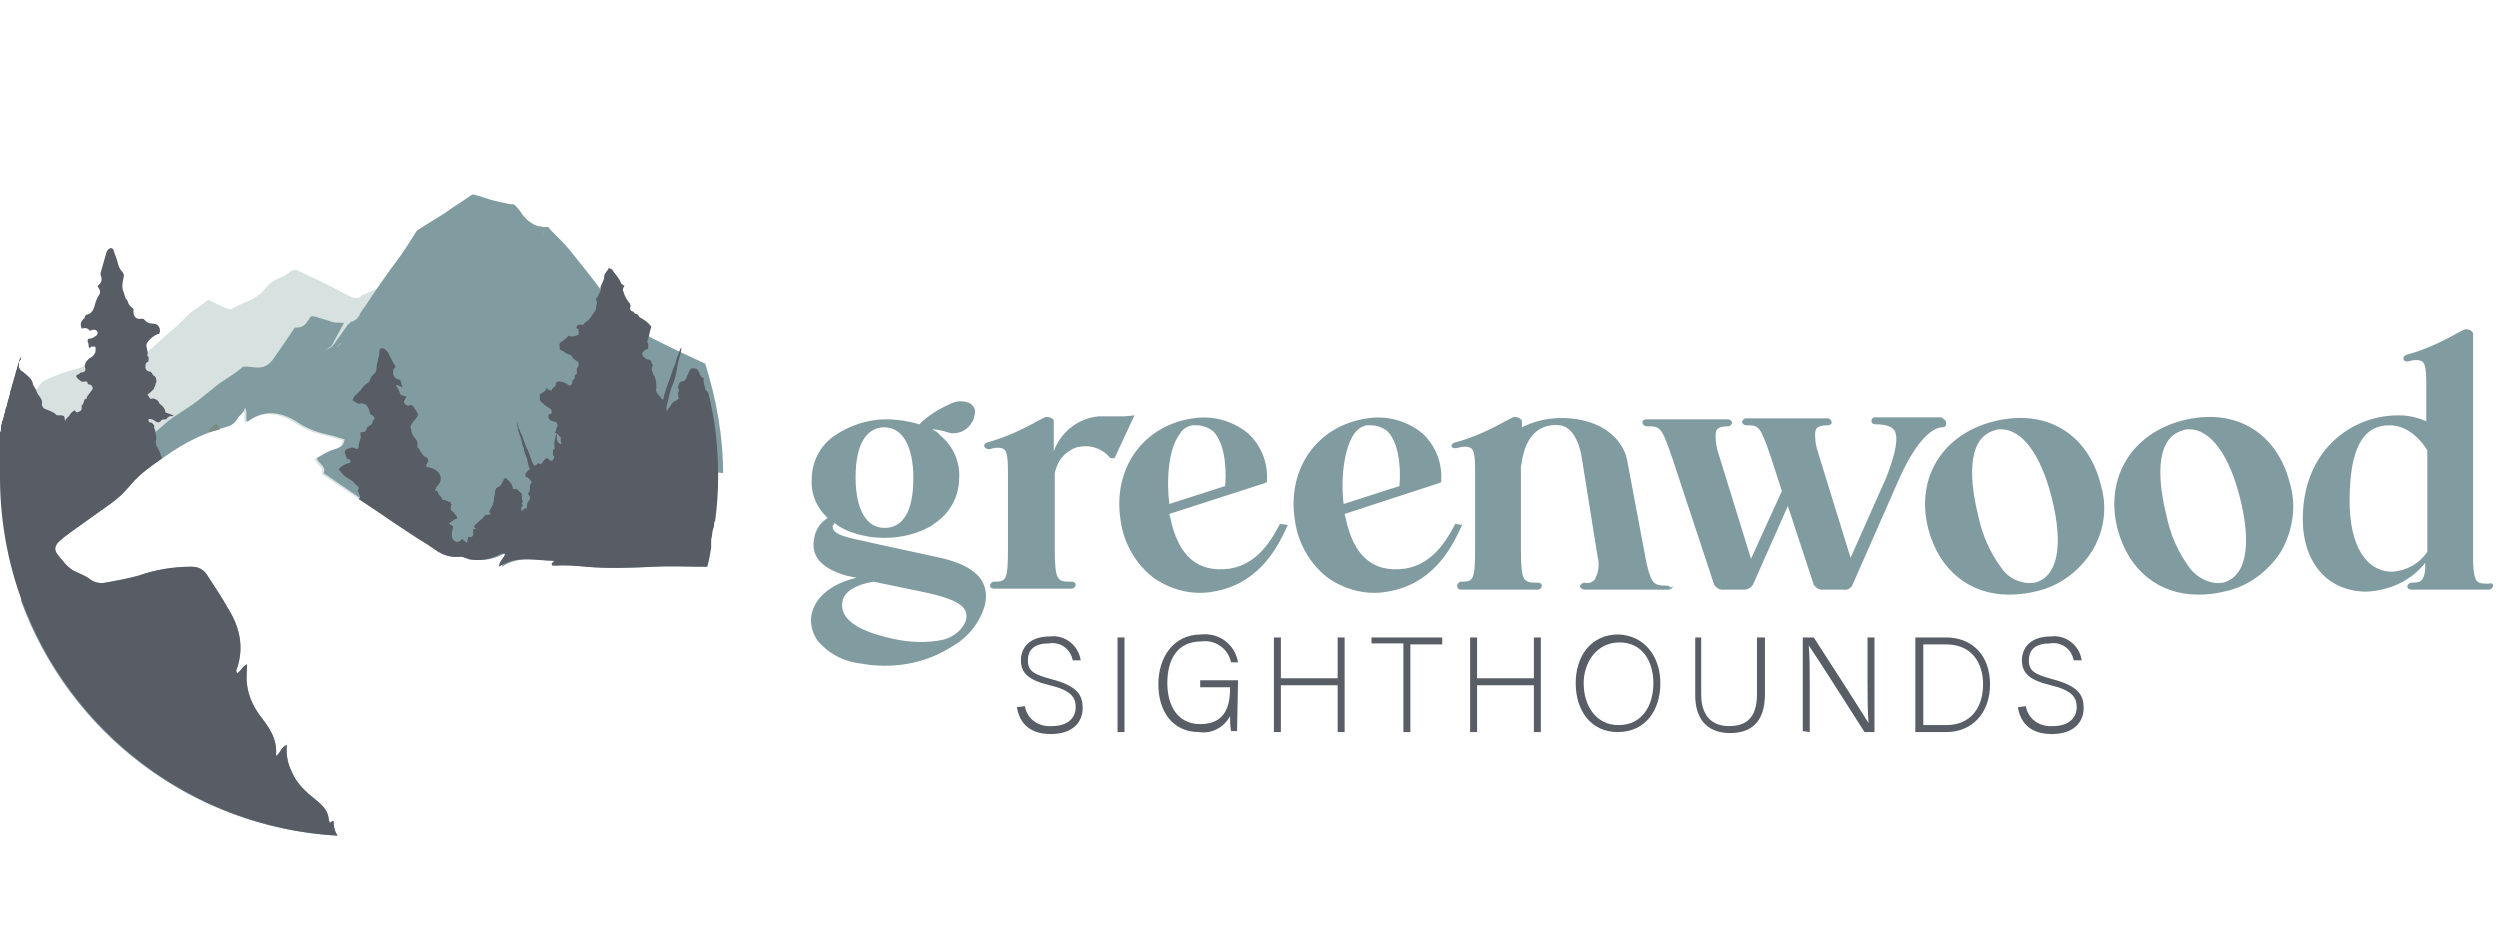 <?xml version="1.0" encoding="utf-8"?>
<!-- Generator: Adobe Illustrator 26.0.0, SVG Export Plug-In . SVG Version: 6.00 Build 0)  -->
<svg version="1.1" id="Layer_1" xmlns="http://www.w3.org/2000/svg" xmlns:xlink="http://www.w3.org/1999/xlink" x="0px" y="0px"
	 viewBox="0 0 251 93.4" style="enable-background:new 0 0 251 93.4;" xml:space="preserve">
<style type="text/css">
	.st0{fill:none;}
	.st1{fill:#819CA0;}
	.st2{fill:#585D66;}
	.st3{fill:#D6E1E0;}
	.st4{fill:#ADC0B5;}
	.st5{fill:#D5E0DF;}
	.st6{fill:#575C65;}
	.st7{fill:#788C81;}
</style>
<rect class="st0" width="251" height="93.4"/>
<path class="st1" d="M98.9,60.7c-0.5,1.8-1.7,3.3-3.3,4.2c-2.8,1.8-6.1,2.3-9.3,1.7c-1.7-0.2-3.3-1.1-4.3-2.4
	c-0.5-0.8-0.7-1.7-0.5-2.6c0.4-1.7,2-3,4.5-3.6l-1-0.2c-2.4-0.7-3.5-1.8-3.3-3.5c0.1-1,0.6-1.8,1.4-2.3c-1.1-1-1.7-2.4-1.6-3.9
	c0-1.7,0.8-3.3,2.2-4.3c1.6-1.1,3.4-1.7,5.3-1.7l0,0c1.1,0,2.3,0.2,3.3,0.5c0.9-0.9,1.9-1.5,3-2c0.7-0.4,1.5-0.4,2.1-0.1
	c0.3,0.2,0.4,0.4,0.5,0.7c0,0.4-0.1,0.7-0.2,1c-0.4,0.8-1.1,1.3-2,1.3c-0.3,0-0.6-0.1-0.9-0.2c-0.4-0.1-0.8-0.2-1.2-0.2
	c0.2,0.1,0.3,0.2,0.5,0.3l0.4,0.4c1.2,1,1.9,2.6,1.8,4.2c0,1.8-0.9,3.5-2.4,4.5l-0.4,0.3c-1.4,0.8-3,1.2-4.7,1.2
	c-1.2,0-2.3-0.2-3.4-0.6l-0.5-0.2c-0.4-0.2-0.8-0.4-1.1-0.7c-0.1,0.1-0.1,0.2-0.2,0.3c-0.1,0.9,1.6,1.2,3.5,1.6l0.4,0.1l6.9,1.5
	C97.9,56.8,99.4,58.3,98.9,60.7z M97,62.2c0.2-1.1-0.4-1.9-4-2.7l-5.3-1.1c-1.8,0.3-2.9,1-3.1,1.9c-0.4,1.7,1.3,3,4.9,3.8
	c1.7,0.4,3.6,0.5,5.3,0.1C95.8,63.9,96.7,63.2,97,62.2z M91.7,48c0-3.2-1.1-5.1-2.9-5.1s-2.9,1.7-2.9,5S87,53,88.8,53
	C91.2,53,91.7,50.3,91.7,48z M113.9,41.7l-2,4.3h-0.4l-0.1-0.1c-0.6-0.7-1.5-1.1-2.4-1.1c-0.5,0-1.1,0.1-1.5,0.4
	c-0.4,0.2-0.8,0.6-1.1,1l0,0v0c-0.2,0.4-0.4,0.8-0.5,1.3v0.2v7.4c0,3.3,0.3,3.3,1.7,3.3c0.2,0,0.4,0.1,0.4,0.3c0,0,0,0,0,0
	c0,0.2-0.2,0.4-0.4,0.4c0,0,0,0,0,0h-7.8c-0.2,0-0.4-0.1-0.4-0.3c0,0,0,0,0,0c0-0.2,0.2-0.4,0.4-0.4c0,0,0,0,0,0
	c1.2,0,1.4-0.1,1.4-3.3v-7.8c0-1.3-0.1-2-0.4-2.2s-0.8-0.2-1.5,0c-0.1,0-0.2,0-0.3-0.1c-0.1,0-0.1-0.1-0.2-0.2
	c0-0.2,0.2-0.4,0.4-0.4c0,0,0,0,0,0c1.8-0.5,3.5-1.3,5.1-2.2l0.6-0.3c0.2-0.1,0.5,0,0.7,0.1c0.2,0.1,0.2,0.2,0.2,0.3v3
	c0.7-1.9,2.4-3.3,4.5-3.5c0.4,0,1.8,0,2.6,0L113.9,41.7L113.9,41.7z M129.3,52.7l-0.1,0.2c-1.1,2.5-3.1,5.8-7.4,6.5
	c-2.1,0.4-4.3-0.2-6-1.4c-1.8-1.4-3-3.5-3.3-5.8c-0.8-5.2,2.3-9.5,7.3-10.2c1.9-0.3,3.9,0.2,5.5,1.5c1.3,1.2,2,2.9,1.9,4.7v0.2
	l-0.2,0.1l-9.6,3.1c0,0.1,0.1,0.3,0.1,0.4c0.8,3.8,2.7,5.5,5.9,5.1c2-0.3,3.6-1.6,5-4.3l0.1-0.2L129.3,52.7z M120.1,42.7
	c-0.1,0-0.3,0-0.4,0c-0.5,0.1-1,0.4-1.2,0.8c-1.2,1.5-1.4,4.7-1.1,7.1l5.6-1.8c0.1-0.9,0.2-4.1-1.2-5.5
	C121.3,42.9,120.7,42.7,120.1,42.7L120.1,42.7z M146.8,52.7l-0.1,0.2c-1.1,2.5-3.1,5.8-7.4,6.5c-2.1,0.4-4.3-0.2-6-1.4
	c-1.8-1.4-3-3.5-3.3-5.8c-0.8-5.2,2.3-9.5,7.3-10.2c1.9-0.3,3.9,0.2,5.5,1.5c1.3,1.2,2,2.9,1.9,4.7v0.2l-0.2,0.1l-9.5,3.1
	c0,0.1,0.1,0.3,0.1,0.4c0.8,3.8,2.7,5.5,5.9,5.1c2-0.3,3.6-1.6,5-4.3l0.1-0.2L146.8,52.7z M137.6,42.7c-0.1,0-0.3,0-0.4,0
	c-0.5,0.1-0.9,0.4-1.2,0.8c-1.1,1.5-1.4,4.7-1.1,7.1l5.6-1.8c0.1-0.9,0.2-4.1-1.2-5.5C138.8,42.9,138.2,42.7,137.6,42.7L137.6,42.7z
	 M167.9,59c-0.1,0.1-0.2,0.2-0.4,0.2h-8.4c-0.2,0-0.3-0.1-0.4-0.2c-0.1-0.1-0.1-0.2,0-0.3c0.1-0.1,0.2-0.2,0.4-0.2
	c0.4,0.1,0.7,0,1-0.3c0.4-0.7,0.5-1.5,0.3-2.3l-1.6-10c0,0-0.4-3-2.2-3.2s-3.2,0.8-3.7,3.1c-0.1,0.3-0.1,0.7-0.2,1v8.4
	c0,3.3,0.3,3.3,1.7,3.3c0.2,0,0.4,0.1,0.4,0.3c0,0,0,0,0,0c0,0.2-0.2,0.4-0.4,0.4c0,0,0,0,0,0h-7.7c-0.2,0-0.4-0.1-0.4-0.4
	c0,0,0,0,0,0c0-0.2,0.2-0.4,0.4-0.4c0,0,0,0,0,0c1.2,0,1.4-0.1,1.4-3.3v-7.9c0-1.3-0.1-2-0.4-2.2s-0.8-0.2-1.5,0
	c-0.1,0-0.3,0-0.4-0.1c-0.1-0.1-0.1-0.2,0-0.3c0.1-0.1,0.2-0.2,0.4-0.2c1.8-0.5,3.5-1.3,5.1-2.2l0.6-0.3c0.2-0.1,0.5,0,0.7,0.1
	c0.1,0.1,0.2,0.2,0.2,0.3v0.6l0.2-0.1c1.7-0.8,3.6-1,5.4-0.7c4.6,0.8,5,4.2,5,4.3l1.9,10.1c0.5,2.1,0.7,2.3,2.1,2.3l0,0
	c0.1,0,0.3,0.1,0.3,0.2C168,58.8,168,58.9,167.9,59z M195.4,42.5c0,0.1,0,0.2-0.1,0.3c-0.1,0.1-0.2,0.1-0.3,0.1
	c-0.6,0-2.4,0.6-4.6,5.8l-4.4,10c-0.1,0.3-0.5,0.6-0.9,0.5h-2.2c-0.3,0-0.6-0.2-0.8-0.5l-2.6-7.9l-3.5,7.9c-0.2,0.3-0.5,0.5-0.9,0.5
	h-2.2c-0.3,0-0.6-0.2-0.8-0.5L167.9,46c-1.1-3.2-1.2-3.2-2.6-3.2c-0.2,0-0.4-0.2-0.4-0.4c0-0.2,0.2-0.3,0.4-0.3h8.2
	c0.2,0,0.4,0.2,0.4,0.3c0,0.2-0.2,0.4-0.4,0.4c-0.6,0-0.9,0.1-1.1,0.3s-0.2,1,0,2l3.4,11l3.1-6.8l-1.1-3.4c-1.1-3.2-1.2-3.2-2.5-3.2
	c-0.2,0-0.4-0.2-0.4-0.3c0-0.2,0.2-0.4,0.4-0.4h8.2c0.2,0,0.4,0.2,0.4,0.4c0,0.2-0.2,0.3-0.4,0.3c-0.6,0-0.9,0.1-1.1,0.3
	s-0.2,0.8-0.1,1.5c0,0.2,0.1,0.3,0.1,0.5l3.4,11l3.6-8.1c1-2.6,1.2-4,0.8-4.7c-0.3-0.4-0.9-0.6-1.9-0.6c-0.2,0-0.4-0.1-0.4-0.3
	c0,0,0,0,0,0c0-0.1,0-0.2,0.1-0.3c0.1-0.1,0.2-0.1,0.3-0.1h6.6C195.2,42.1,195.4,42.2,195.4,42.5C195.4,42.5,195.4,42.5,195.4,42.5
	L195.4,42.5z M210,55.4c-1.3,2-3.3,3.5-5.7,4c-0.8,0.2-1.7,0.3-2.6,0.3c-3.9,0-7-2.4-8.1-6.6c-1.3-5.1,1.4-9.5,6.6-10.8
	s9.4,1.2,10.7,6.3C211.6,50.9,211.3,53.3,210,55.4z M204.3,58.5c2.3-0.6,2.9-3.7,1.7-8.5c-1.1-4.4-3-6.9-5.1-6.9
	c-0.2,0-0.4,0-0.6,0.1c-3.1,0.8-2.4,5.7-1.7,8.5c0.4,2,1.2,3.8,2.4,5.4C201.7,58.1,203,58.7,204.3,58.5L204.3,58.5z M229,55.4
	c-1.3,2-3.3,3.5-5.7,4c-0.8,0.2-1.7,0.3-2.6,0.3c-3.9,0-7-2.4-8.1-6.6c-1.3-5.1,1.4-9.6,6.6-10.9s9.4,1.2,10.7,6.3
	C230.6,50.8,230.2,53.3,229,55.4L229,55.4z M223.2,58.5c2.3-0.6,2.9-3.7,1.7-8.5c-1.1-4.4-3-6.9-5.1-6.9c-0.2,0-0.4,0-0.6,0.1
	c-3.1,0.8-2.4,5.7-1.7,8.5c0.4,2,1.2,3.8,2.4,5.4C220.7,58.1,222,58.7,223.2,58.5L223.2,58.5z M250.3,58.8c0,0.2-0.2,0.4-0.4,0.4
	c0,0,0,0,0,0h-7.8c-0.2,0-0.4-0.1-0.4-0.3c0,0,0,0,0,0c0-0.2,0.2-0.4,0.4-0.4c0,0,0,0,0,0c0.8,0,1.1-0.1,1.3-0.8
	c0.1-0.4,0.1-0.8,0.1-1.2c-1.4,1.8-3.6,2.8-5.9,2.9c-3.9,0-6.4-2.9-6.4-7.3c0-6.8,4.8-10.4,9.6-10.4c1,0,1.9,0.2,2.8,0.6v-3.8
	c0-1.3-0.1-2-0.4-2.2s-0.8-0.2-1.5,0c-0.2,0-0.4-0.1-0.4-0.3c0,0,0,0,0,0c0-0.2,0.2-0.4,0.4-0.4c0,0,0,0,0,0
	c1.8-0.5,3.5-1.3,5.1-2.2c0.2-0.1,0.4-0.2,0.6-0.3s0.6,0,0.7,0.1c0.1,0.1,0.2,0.2,0.2,0.3v21.8c0,0.4,0,0.8,0,1.2
	c0.1,2.1,0.4,2.1,1.6,2.1C250.1,58.5,250.3,58.6,250.3,58.8C250.3,58.8,250.3,58.8,250.3,58.8L250.3,58.8z M240.2,57.4
	c1.4-0.1,2.7-0.8,3.5-2V45.2c-0.5-0.8-1.8-2.5-3.8-2.5c-2.7,0-4,2.4-4,7.6C235.9,54.7,237.5,57.4,240.2,57.4L240.2,57.4z"/>
<path class="st2" d="M102.9,70.9c0.2,1.3,1.4,2.1,2.7,2c1.7,0,2.4-0.9,2.4-1.9s-0.5-1.7-2.6-2.2s-2.9-1.2-2.9-2.5s0.9-2.4,2.9-2.4
	c1.5-0.2,2.9,0.9,3.1,2.4h-0.8c-0.2-1.1-1.2-1.9-2.4-1.7c-1.4,0-2.1,0.6-2.1,1.7s0.6,1.4,2.4,1.9c2.7,0.7,3.1,1.7,3.1,2.9
	c0,1.4-1,2.6-3.2,2.6c-2.4,0-3.2-1.4-3.4-2.7L102.9,70.9L102.9,70.9z"/>
<path class="st2" d="M112.9,64v9.5h-0.7V64H112.9z"/>
<path class="st2" d="M124.2,73.4h-0.6c-0.1-0.5-0.1-1-0.1-1.5c-0.6,1.1-1.8,1.8-3.1,1.6c-2.7,0-4.1-2.1-4.1-4.8s1.5-5,4.3-5
	c1.8-0.2,3.4,1,3.7,2.8h-0.7c-0.3-1.4-1.6-2.3-3-2.1c-2.4,0-3.4,1.8-3.4,4.2c0,2.2,1,4.1,3.3,4.1s3-1.5,3-3.6v-0.1h-3v-0.7h3.8
	L124.2,73.4L124.2,73.4z"/>
<path class="st2" d="M127.9,64h0.7v4.1h5.7V64h0.7v9.5h-0.7v-4.7h-5.7v4.7h-0.7V64z"/>
<path class="st2" d="M140.9,64.6h-3.2V64h7.1v0.7h-3.2v8.8h-0.7V64.6z"/>
<path class="st2" d="M147.6,64h0.7v4.1h5.7V64h0.7v9.5H154v-4.7h-5.7v4.7h-0.7L147.6,64z"/>
<path class="st2" d="M166.7,68.6c0,2.6-1.4,4.9-4.3,4.9c-2.7,0-4.2-2.2-4.2-4.9s1.5-4.9,4.3-4.9C165.1,63.8,166.7,65.9,166.7,68.6z
	 M159,68.6c0,2.2,1.2,4.2,3.5,4.2c2.4,0,3.5-2,3.5-4.2s-1.1-4.1-3.4-4.1S159,66.5,159,68.6L159,68.6z"/>
<path class="st2" d="M170.8,64v5.7c0,2.5,1.4,3.2,2.8,3.2c1.6,0,2.8-0.7,2.8-3.2V64h0.8v5.7c0,3-1.6,3.9-3.5,3.9s-3.5-1-3.5-3.8V64
	H170.8z"/>
<path class="st2" d="M181,73.4V64h1.1c1.5,2.3,4.9,7.6,5.5,8.6l0,0c-0.1-1.4-0.1-2.8-0.1-4.3V64h0.7v9.5h-1
	c-1.4-2.2-4.9-7.7-5.6-8.7l0,0c0.1,1.2,0.1,2.6,0.1,4.3v4.4L181,73.4z"/>
<path class="st2" d="M192.3,64h3.1c2.6,0,4.4,1.8,4.4,4.7s-1.8,4.8-4.4,4.8h-3.1V64z M193.1,72.8h2.3c2.5,0,3.7-1.8,3.7-4.1
	c0-2.1-1.1-4-3.7-4h-2.3V72.8z"/>
<path class="st2" d="M203.4,70.9c0.2,1.3,1.4,2.1,2.7,2c1.7,0,2.4-0.9,2.4-1.9s-0.5-1.7-2.6-2.2s-2.9-1.2-2.9-2.5s0.9-2.4,2.9-2.4
	c1.5-0.2,2.9,0.9,3.1,2.4h-0.8c-0.2-1.1-1.2-1.9-2.4-1.7c-1.4,0-2.1,0.6-2.1,1.7s0.6,1.4,2.4,1.9c2.7,0.7,3.1,1.7,3.1,2.9
	c0,1.4-1,2.6-3.2,2.6c-2.4,0-3.2-1.4-3.4-2.7L203.4,70.9L203.4,70.9z"/>
<g>
	<path class="st3" d="M22.7,61.2c-0.6-1.1-1.3-2.1-2-3.2c-0.4-0.7-0.9-1-1.7-1c-1.8,0-3.6,0.3-5.3,0.9c-1.1,0.3-2.2,0.5-3.3,0.7
		c-0.5,0.1-1.1,0-1.5-0.3c-0.5-0.4-1.1-0.6-1.7-0.9c-0.7-0.4-1.1-1-1.6-1.6c-0.4-0.5-0.3-0.9,0.1-1.3c0.3-0.3,0.7-0.6,1.1-0.9
		c1.4-1,2.8-2,4.2-3c0.7-0.5,1.3-1.1,1.9-1.8c1.2-1.5,2.8-2.4,4.4-3.5c1.7-1.1,3.5-1.9,5.4-2.4c0.4-0.1,0.7-0.4,0.9-0.7
		c0.2-0.4,0.7-0.6,0.8-1.2c0.3,0.6,0,1,0.2,1.4c0.1,0,0.1,0.1,0.1,0c1.9-1.4,3.7-0.8,5.3,0.3c1,0.6,2,0.9,3,1.1
		c0.5,0.1,0.9,0.3,1.4,0.4c-0.1,0.9-0.8,0.9-1.3,1.1c-0.5,0.2-1,0.5-1.5,0.8c0.2,0.6,1,0.8,0.7,1.5c1.5,1,3,2,4.5,3
		c0,0,0.1-0.1,0.1-0.1c0.6-0.7,1.1-1.4,1.6-2.1c0.9-1.4,1.5-2.8,1.9-4.4c0.3-1.1,0.5-2.2,0.6-3.3c0.1-1.3-0.1-2.4-0.5-3.6
		c-0.2-0.5-0.3-1-0.5-1.6c-0.2-0.7-0.4-1.3-0.7-1.9c0.2-0.2,0.4,0.1,0.6-0.1c-0.8-1.1-2.1-1.7-3-2.7c0.1-0.2,0.4-0.3,0.6-0.5
		c0.7-0.5,1.4-1.1,2.3-1.5c0.4-0.2,0.4-0.3,0.4-0.7c-0.3-0.2-0.5,0-0.8,0.1c-0.9,0.5-1.9,0.9-2.9,1.4c-0.1,0-0.1,0-0.2,0.1
		c-0.4,0.4-0.8,0.2-1.3,0c-1.3-0.7-2.6-1.4-4-2c-0.3-0.2-0.7-0.3-1-0.5c-0.4-0.2-0.7-0.1-1,0.2c-0.3,0.2-0.6,0.4-0.9,0.5
		c-0.5,0.2-1,0.5-1.3,0.9c-0.5,0.6-1.1,1.1-1.8,1.4c-0.6,0.2-1.1,0.5-1.7,0.8c-0.2,0.1-0.5,0-0.7-0.1c-0.6-0.3-1.1-0.5-1.7-0.8
		c-0.5,0.4-1,0.8-1.5,1.1c-0.8,0.6-1.4,1.4-2.2,2c-1.4,1.2-2.8,2.7-4.5,3.6c-0.3,0.2-0.7,0.3-1,0.4c-0.2,0.1-0.4,0-0.6-0.2
		c-0.1-0.1,0.1-0.3-0.1-0.5c-0.2-0.1-0.5-0.1-0.8,0c-0.1,0-0.2,0.1-0.3,0.1c-0.8-0.1-1.4,0.2-2.1,0.4c-1.1,0.3-2.1,0.6-3.1,1.1
		c-0.2,0.1-0.4,0.2-0.5,0.3C3.5,39.3,3,40,2.2,40.5c-0.3,0.2-0.4,0.5-0.7,0.8c-0.3,0.4,0.6-1,0.2-0.6c-0.3,0.3-0.3,0.5-0.1,0.9
		c-0.1,0.4-0.4,0.5-0.5,0.9c-0.1,0.6-0.3,1.1-0.3,1.7c-0.1,0.8-0.1,1.6-0.1,2.5c-0.1,1.5,0,3,0.1,4.5c0.2,2.1,0.4,4.2,0.9,6.2
		c0.4,1.5,0.9,3,1.7,4.3c1.2,1.9,2.9,3,5.1,3.2c0.7,0.1,0.2,1.9,0.9,1.8c1.2-0.1,2.5-0.3,3.7-0.6c1.7-0.4,3.3-0.9,4.9-1.6
		c1.3-0.5,2.6-1.1,3.9-1.9c0.4-0.2,0.8-0.4,1.1-0.7C22.9,61.7,22.8,61.4,22.7,61.2z M2,41.4c0,0.1,0,0.1-0.1,0.1
		C1.9,41.3,2,41.3,2,41.4C2.1,41.3,2,41.3,2,41.4z"/>
	<path class="st4" d="M48.5,29.1C48.5,29.1,48.5,29.1,48.5,29.1L48.5,29.1z"/>
	<path class="st1" d="M33.9,83.9c-0.3-0.4-0.4-0.9-0.4-1.4c-0.2-0.2-0.2,0.1-0.4,0.1c0-0.1-0.1-0.2-0.1-0.4
		c-0.1-0.9-0.7-1.4-1.3-1.9c-1-0.8-1.9-1.6-2.4-2.8c-0.4-0.8-0.6-1.7-0.5-2.7c-0.6,0.2-0.6,0.8-1.1,1.1c0.2-1.8-0.8-3-1.7-4.2
		c-1-1.4-1.4-2.9-1.2-4.6c0-0.1,0-0.2,0-0.4c-0.5,0.2-0.6,0.7-1,0.9c-0.1-0.2-0.1-0.4,0-0.5c0.7-2.1,0.3-4.1-0.9-6
		c-0.6-1.1-1.3-2.1-2-3.2c-0.4-0.7-0.9-1-1.7-1c-1.8,0-3.6,0.3-5.3,0.9c-1.1,0.3-2.2,0.5-3.3,0.7c-0.5,0.1-1.1,0-1.5-0.3
		c-0.5-0.4-1.1-0.6-1.7-0.9c-0.7-0.4-1.1-1-1.6-1.6c-0.4-0.5-0.3-0.9,0.1-1.3c0.3-0.3,0.7-0.6,1.1-0.9c1.4-1,2.8-2,4.2-3
		c0.7-0.5,1.3-1.1,1.9-1.8c1.2-1.5,2.8-2.4,4.4-3.5c1.7-1.1,3.5-1.9,5.4-2.4c0.4-0.1,0.7-0.4,0.9-0.7c0.2-0.4,0.7-0.6,0.8-1.2
		c0.3,0.6,0,1,0.2,1.4c0.1,0,0.1,0.1,0.1,0c1.9-1.4,3.7-0.8,5.3,0.3c1,0.6,2,0.9,3,1.1c0.5,0.1,0.9,0.3,1.4,0.4
		c-0.1,0.9-0.8,0.9-1.3,1.1c-0.5,0.2-1,0.5-1.5,0.8c0.2,0.6,1,0.8,0.7,1.5c3.5,2.4,7,4.8,10.6,7.1c0.2,0.1,0.4,0.3,0.6,0.4
		c0.8,0.6,1.6,1,2.6,0.9c0.5-0.1,0.9,0.3,1.4,0.3c1,0.1,1.9-0.1,2.7-0.5c0.2-0.1,0.4-0.2,0.6-0.1c-0.1,0.5-0.6,0.7-0.6,1.3
		c1.8-1.2,3.6-0.6,5.5-0.6c0,0.2-0.3,0.2-0.2,0.4c0,0,0.1,0.1,0.1,0.1c1.1-0.1,2.2,0,3.3,0.1c2.2,0.2,4.5,0.1,6.7,0
		c1.7-0.1,3.4,0,5.2,0c0-0.2,0.1-0.4,0.1-0.6c0.1-0.6,0.1-1.2,0.1-1.9c0-1,0.1-2.1,0.1-3.1c0-1.2-0.1-2.5-0.1-3.7
		c0-0.3,0.5-0.2,1.4-0.1c0-3.8-0.7-7.5-1.8-11c-2.9-1.3-8.2-3.9-8.4-4.3c-0.6-1.1-1.3-2.1-2-3c-1-1.4-2.1-2.7-3.2-4.1
		c-0.6-0.7-1.3-1.4-2-2.1c0,0.1,0,0.1,0,0.1c0,0,0-0.1,0-0.1c-0.1-0.3-0.3-0.2-0.5-0.2c-0.1,0.4-0.2,0.8-0.3,1.1
		c0.1-0.4,0.2-0.7,0.3-1.1c-0.2,0-0.5-0.1-0.7-0.1c-0.6-0.2-1.1-0.6-1.5-1.1c-0.2-0.3-0.4-0.6-0.7-0.9c-0.1-0.1-0.2-0.2-0.3-0.2
		c-0.1,0-0.2,0-0.3,0c-0.8-0.2-1.6-0.3-2.4-0.6c-0.3-0.1-0.7-0.2-1-0.3c-0.2-0.1-0.3-0.1-0.5,0c-0.8,0.6-1.7,1.1-2.5,1.7
		c-0.9,0.6-1.8,1.1-2.7,1.7c-0.2,0.1-0.3,0.2-0.4,0.4c-0.5,0.8-1,1.6-1.5,2.3c-1.2,1.6-2.4,3.3-3.5,5c-0.2,0.3-0.4,0.5-0.6,0.9
		c0,0.1,0,0.1,0,0.2c0,0,0-0.1,0-0.1c-0.1,0-0.1,0.1-0.2,0.2c0.1,0,0.1,0,0.2-0.1c0,0.1-0.1,0.1-0.2,0.1c0,0,0,0,0,0
		c0,0.1,0,0.2-0.1,0.2c0-0.1,0.1-0.1,0.1-0.2c-0.2,0.2-0.4,0.4-0.7,0.4c-0.2,0.3-0.3,0.6-0.4,0.9c-0.3,0.5-0.6,0.9-0.8,1.4
		c0,0,0,0,0,0c0.1-0.1,0.2-0.1,0.3-0.2c-0.1,0.1-0.2,0.2-0.3,0.3c0,0,0,0.1-0.1,0.1c-0.2,0.3-0.5,0.4-0.8,0.6
		c0.3-0.1,0.6-0.2,0.8-0.6c0,0,0,0,0,0c-0.3,0.2-0.7,0.4-1,0.6c0.3-0.2,0.7-0.4,1-0.6c0,0,0-0.1,0.1-0.1c0.3-0.5,0.6-1,0.8-1.4
		c0.2-0.3,0.3-0.6,0.4-0.8c-0.1,0-0.1,0-0.2,0c-0.5-0.2-1.1,0-1.7-0.2c-0.5-0.2-1.1-0.3-1.6-0.5c-0.4-0.1-0.5-0.1-0.7,0.3
		c-0.1,0.1-0.2,0.3-0.3,0.4c-0.3,0.3-0.6,0.4-1.1,0.4c-0.4,0.6-0.9,1.3-1.3,1.9c-0.3,0.4-0.6,0.9-0.9,1.3c-0.4,0.5-0.8,0.8-1.5,0.8
		c-0.4,0-0.9-0.1-1.3-0.1c-0.1,0-0.2,0-0.3,0.1c-0.9,0.8-2,1.3-2.9,2.1c-0.5,0.4-1,0.8-1.5,1.2c-0.8,0.6-1.6,1.1-2.5,1.7
		c-0.6,0.4-1.1,0.9-1.7,1.4c-0.6,0.4-1.1,0.9-1.7,1.3c-0.6,0.5-1.1,1-1.8,1.5C10,47,8.4,48.2,6.7,49.2c-0.5,0.3-1.1,0.7-1.6,1
		c-0.3,0.2-0.5,0.5-0.6,0.8c0,0.2-0.2,0.3-0.3,0.4c-0.1,0.1-0.3,0.3-0.4,0.4c-0.1,0.1-0.2,0.2-0.2,0.4c0,0.7-0.3,1.3-0.5,1.9
		c-0.4,1-0.6,2.1-0.8,3.2c-0.1,1-0.2,2-0.2,3C6.9,73.5,19.2,83.1,33.9,83.9C33.9,83.9,33.9,83.9,33.9,83.9z M48.5,29.1L48.5,29.1
		C48.5,29.1,48.5,29.1,48.5,29.1L48.5,29.1C48.5,29.1,48.5,29.1,48.5,29.1z"/>
	<path class="st4" d="M33.3,34.9C33.3,34.9,33.3,34.9,33.3,34.9C33.3,34.8,33.3,34.8,33.3,34.9c0.1-0.1,0.1-0.1,0.1-0.1
		C33.3,34.8,33.3,34.8,33.3,34.9z"/>
	<path class="st5" d="M35.7,31.5l-2.2,3.1l-0.2,0.2l-0.7,0.4l0.7-0.5l1.3-2.4C34.6,32.4,35.7,31.6,35.7,31.5z"/>
	<path class="st6" d="M35,46.1c0.1,0,0.2,0.1,0.2,0.2c0,0.1-0.1,0.2-0.2,0.2c-0.4,0.1-0.7,0.3-1,0.6c0.2,0.2,0.3,0.4,0.5,0.6
		c0.2,0.2,0.4,0.3,0.6,0.4c0.1,0.1,0.3,0.2,0.4,0.3c0.1,0.1,0.2,0.3,0.4,0.4c0.2,0.2,0.1,0.3,0,0.5c0.1,0.1,0.1,0.2,0.2,0.4
		c0,0.1,0.1,0.3,0,0.3c0,0-0.1,0.1-0.1,0.1c2.3,1.5,4.5,3.1,6.8,4.5c0.2,0.1,0.4,0.3,0.6,0.4c0.8,0.6,1.6,1,2.6,0.9
		c0.5-0.1,0.9,0.3,1.4,0.3c1,0.1,1.9-0.1,2.7-0.5c0.2-0.1,0.4-0.2,0.6-0.1c-0.1,0.5-0.6,0.7-0.6,1.3c1.8-1.2,3.6-0.6,5.5-0.6
		c0,0.2-0.3,0.2-0.2,0.4c0,0,0.1,0.1,0.1,0.1c1.1-0.1,2.2,0,3.3,0.1c2.2,0.2,4.5,0.1,6.7,0c1.8-0.1,3.7,0,5.5,0
		c0.2-0.6,0.3-1.3,0.4-1.9c0-0.3,0-0.5,0-0.8c0.1-0.4,0.1-0.8,0.2-1.1c0.1-0.2,0.1-0.4,0.1-0.5c0-0.1,0-0.2,0.1-0.3
		c0.2-1.5,0.3-2.9,0.3-4.5c0-2.9-0.3-5.7-1-8.4c-0.1-0.1-0.2-0.2-0.3-0.3c0-0.4-0.3-0.8-0.1-1.1c-0.3-0.1-0.4-0.3-0.5-0.6
		c-0.1-0.2-0.2-0.4-0.4-0.4c-0.3-0.1-0.5,0-0.6,0.3c-0.1,0.1-0.1,0.3-0.2,0.4c-0.1,0.3-0.2,0.6-0.6,0.6c-0.2,0-0.4,0.6-0.3,0.7
		c0.1,0.2,0.1,0.2,0,0.4c-0.1,0.1,0,0.2,0,0.4c0.1,0.2,0,0.3-0.2,0.4c-0.4,0.2-0.4,0.2-0.6,0.6c-0.1,0.2-0.3,0.2-0.3,0.5
		c-0.1-0.1-0.1-0.3-0.1-0.4c0.2-0.7,0.3-1.5,0.6-2.2c0.3-0.6,0.4-1.3,0.5-1.9c0.1-0.6,0.3-1.1,0.4-1.7c0-0.1,0-0.1,0-0.2
		c-0.2,0.2-0.2,0.6-0.4,0.9c-0.1,0.4-0.2,0.8-0.4,1.2c-0.2,0.5-0.3,1-0.5,1.4c-0.2,0.6-0.4,1.1-0.5,1.7c0,0-0.1,0-0.1,0
		c-0.2-0.3-0.5-0.5-0.6-0.8c-0.1-0.1,0-0.2,0-0.3c0-0.3,0-0.6-0.1-1c-0.1-0.1,0-0.3-0.2-0.3c0-0.3-0.3-0.6-0.1-0.9
		c0.2-0.2-0.2-0.3-0.1-0.5c0,0-0.1-0.2-0.3-0.2c-0.2,0-0.4-0.2-0.5-0.3c-0.1-0.1-0.2-0.4,0-0.5c0.1-0.1,0.2-0.2,0.5-0.3
		c-0.1-0.2,0.1-0.4-0.1-0.6c0,0,0-0.1,0-0.2c0.2-0.4,0.2-0.9,0.4-1.4c-0.3-0.4-0.7-0.7-1.1-0.9c-0.2-0.1-0.2-0.4-0.5-0.4
		c-0.1,0-0.1-0.1-0.2-0.2c-0.3-0.1-0.4-0.2-0.3-0.5c0-0.2,0-0.3-0.2-0.5c-0.2-0.3-0.4-0.6-0.5-1c-0.1-0.2-0.1-0.3,0.1-0.6
		c-0.1-0.1-0.3-0.1-0.4-0.4c-0.2-0.5-0.6-0.8-0.8-1.2c-0.1-0.1-0.2-0.1-0.4-0.2c0,0.2-0.2,0.3-0.3,0.5c-0.2,0.2-0.1,0.5-0.2,0.7
		c-0.1,0.3-0.4,0.7-0.3,1.1c-0.2,0.3-0.2,0.6-0.5,0.8c0.1,0.2,0.2,0.3,0.1,0.6c-0.1,0.2,0,0.5-0.2,0.7c-0.2,0.2-0.3,0.5-0.5,0.7
		c-0.2,0.3-0.5,0.3-0.6,0.6c-0.1,0-0.3,0-0.4,0c-0.2,0-0.3,0.1-0.3,0.2c0,0.1-0.1,0.2,0.1,0.2c0.1,0,0.1,0.1,0.1,0.2
		c0,0.1,0,0.2,0,0.4c-0.3,0.1-0.6,0.3-1,0.1c-0.2,0.2-0.4,0.4-0.7,0.6c-0.2,0.1-0.3,0.3-0.2,0.5c0,0.1,0,0.2,0,0.3
		c0.3,0.1,0.5,0.3,0.7,0.4c0.2,0.1,0.5,0.1,0.6,0.4c0.1,0.2,0.4,0.3,0.6,0.5c0,0.2,0,0.4-0.1,0.5c-0.1,0-0.1,0.1-0.1,0.2
		c0,0.2,0.1,0.4-0.1,0.5c-0.2,0.1,0,0.4-0.2,0.5c-0.2,0.1-0.1,0.4-0.2,0.5c-0.2,0.1-0.3,0.2-0.4,0c-0.3-0.2-0.6-0.3-0.9-0.3
		c-0.2,0-0.3,0.1-0.3,0.3c0,0.3-0.4,0.3-0.4,0.6c-0.2,0-0.4,0-0.5-0.3c-0.1,0.4-0.4,0.5-0.7,0.7c0,0.2,0,0.4,0,0.6
		c0.3,0.3,0.6,0.6,1,0.8c0.2,0.1,0.2,0.3,0.2,0.5c-0.1,0.1-0.2,0-0.3,0.1c0,0.2-0.1,0.3,0,0.4c0.1,0.2,0.3,0.3,0.5,0.3
		c0.1,0.1,0.3,0,0.3,0.2c0.1,0.1,0.1,0.4,0,0.4c-0.1,0.2,0,0.4-0.2,0.5c0.1,0.1,0.2,0.1,0.2,0.2c0,0,0,0,0,0s0,0,0,0c0,0,0,0,0-0.1
		c0,0,0.1,0.1,0.1,0.1c0.1,0.1,0.2,0.2,0.3,0.3l0,0c0,0.1,0,0.2,0,0.3c0,0.1,0,0.2,0.1,0.3c0,0,0,0,0,0c-0.1,0-0.1,0-0.1,0.1
		c-0.2-0.1-0.3-0.2-0.4-0.5c0-0.2,0-0.4,0-0.6c0,0,0-0.1,0-0.1c-0.2,0.6-0.3,1.1-0.2,1.7c-0.1,0-0.1,0-0.2,0.1
		c0.1,0.2-0.1,0.4,0.1,0.6c0.1,0.1,0,0.3-0.1,0.4c-0.1,0.1-0.3,0.1-0.4-0.1c0,0-0.1-0.1-0.1-0.1c-0.4,0-0.4,0.4-0.7,0.6
		c-0.1,0-0.2-0.1-0.2-0.1c-0.2,0-0.2,0.3-0.5,0.2c-0.3-0.5-0.4-1.1-0.7-1.7c-0.2-0.4-0.3-0.8-0.5-1.3c-0.2-0.4-0.4-0.9-0.5-1.4
		c0,0.6,0.2,1.2,0.4,1.7c0.1,0.3,0.1,0.7,0.3,1c0,0.4,0.2,0.7,0.3,1c0.1,0.4,0.1,0.7,0.3,1.1c-0.2,0.2-0.6,0.4-0.4,0.8
		c0.2,0,0.2,0,0.6,0.5c-0.2,0.3-0.2,0.3-0.2,0.7c0,0.1,0,0.2-0.1,0.3c-0.1,0.1-0.1,0.3,0,0.3c0.2,0.3,0.1,0.5-0.1,0.7
		c-0.1,0.1-0.1,0.4-0.1,0.6c-0.1,0.1-0.2,0-0.3,0.1c-0.1,0.1-0.1,0.1-0.2,0.2c-0.1-0.1-0.1-0.4,0-0.4c0.2-0.2-0.1-0.4,0-0.4
		c0.2-0.2,0-0.3,0-0.4c0-0.1,0-0.3,0-0.5c-0.2-0.2-0.3-0.3-0.5-0.5c-0.1,0-0.2,0-0.4,0c0-0.5-0.4-0.8-0.7-1.1
		c-0.2,0-0.2,0.1-0.3,0.3c-0.1,0.2-0.2,0.5-0.5,0.6c0,0-0.1,0-0.1,0.1c0,0,0,0-0.1,0c0,0,0,0.1,0,0.1c-0.1,0.1-0.1,0.2-0.1,0.4
		c0,0.2-0.1,0.3-0.1,0.5c0,0.4-0.1,0.7-0.3,1c-0.1,0.1-0.1,0.3-0.2,0.4c0.1,0.1,0.1,0.1,0.2,0.2c-0.2,0.1-0.4,0.1-0.6,0.1
		c-0.2,0.4-0.6,0.6-0.9,0.9c-0.2,0.2-0.3,0.3-0.1,0.4c0,0,0.1,0,0.1,0.1c-0.1,0-0.2,0-0.2,0c-0.1,0-0.1,0.1-0.1,0.3
		c0.1,0.4-0.1,0.6-0.5,0.5c0,0.2-0.1,0.4-0.1,0.6c-0.2-0.1-0.4-0.3-0.5-0.4c-0.1,0.1-0.1,0.1-0.2,0.2c-0.1,0.1-0.2,0.1-0.4,0.1
		c-0.4-0.2-0.5-0.5-0.4-1c0-0.2,0.1-0.4,0.1-0.6c-0.1,0-0.2,0-0.2-0.1c-0.1,0-0.2-0.1-0.2-0.2c0.1,0,0.1-0.1,0.2-0.1
		c0.2-0.1,0.3-0.3,0.5-0.3c0.1,0,0.1-0.2,0.1-0.2c-0.1-0.1-0.2-0.3-0.4-0.5c-0.3-0.2-0.3-0.3-0.2-0.6c0-0.1,0.1-0.2,0-0.2
		c-0.1-0.1,0-0.3-0.2-0.2c-0.1,0-0.2-0.2-0.3-0.1c-0.1-0.2-0.4,0-0.4-0.2c-0.1-0.3-0.4-0.4-0.4-0.6c0-0.1-0.1-0.3-0.3-0.2
		c0,0,0,0,0,0c0-0.2,0.1-0.4,0.2-0.5c0.4-0.4,0.5-0.9,0.1-1.4c-0.3-0.3-0.6-0.4-1-0.5c-0.1,0-0.2,0-0.2-0.1c0,0,0-0.1,0-0.1
		c0.1-0.2,0.2-0.3,0.2-0.5s-0.2-0.3-0.4-0.4c-0.3-0.2-0.4-0.7-0.7-0.9c0,0,0-0.1,0-0.1c0.1-0.4-0.1-0.7-0.4-1
		c-0.1-0.2-0.2-0.4-0.2-0.6c0-0.1,0-0.2-0.1-0.2c0-0.3,0.2-0.6,0.5-0.9c0.1-0.1,0.2-0.3,0.3-0.5c-0.2-0.3-0.3-0.5-0.5-0.8
		c-0.1-0.1-0.2-0.2-0.4-0.1c-0.1,0.1-0.3,0-0.4-0.1c-0.1-0.1-0.2-0.2-0.1-0.4c0.1-0.1,0.1-0.2,0.2-0.4c-0.1,0-0.3-0.1-0.4-0.1
		c-0.1,0-0.2-0.1-0.2-0.1c-0.1-0.3-0.2-0.6-0.4-0.8c0-0.1,0-0.1,0-0.2c0.2,0.1,0.4,0.2,0.6,0.3c-0.1-0.3-0.1-0.5-0.2-0.7
		c0-0.1-0.1-0.1-0.2-0.1c-0.5-0.2-0.6-0.5-0.5-1c0-0.1,0.1-0.1,0.2-0.2c0,0,0-0.1,0-0.1c-0.3-0.5-0.5-1-0.8-1.5
		c-0.1-0.1-0.3-0.3-0.4-0.3c-0.2-0.1-0.4,0-0.4,0.2c0,0.6-0.3,1.2-0.3,1.9c0,0.1-0.1,0.2-0.1,0.3c-0.1,0.1-0.3,0.3-0.4,0.4
		c0,0,0,0.1-0.1,0.2c-0.1,0.2-0.1,0.4-0.2,0.4c-0.4,0.2-0.6,0.5-0.8,0.8c-0.1,0.1-0.2,0.2-0.3,0.3c-0.3,0.2-0.4,0.4-0.5,0.7
		c0.3,0.1,0.4,0.4,0.8,0.3c0.1,0,0.3,0,0.5,0.1c0.1,0.1,0.2,0.2,0.3,0.4c0.1,0.2,0.1,0.4,0.2,0.6c0.2,0.1,0.4,0.2,0.4,0.4
		c0,0.1-0.1,0.2-0.2,0.3c0,0.3-0.2,0.4-0.4,0.5c-0.1,0.1-0.2,0.1-0.2,0.3c-0.1,0.3-0.3,0.3-0.6,0.3c0,0.1,0,0.3,0,0.4
		c0,0.1,0.1,0.1,0,0.2c-0.1,0.3-0.2,0.6-0.2,0.9c0,0.2-0.3,0.2-0.4,0.1c-0.2-0.1-0.3-0.1-0.5,0c-0.1,0-0.2,0.1-0.3,0.1
		c-0.1,0.1-0.2,0.2-0.2,0.3C34.8,46,34.8,46.1,35,46.1z"/>
	<path class="st6" d="M33.9,83.9c-0.3-0.4-0.4-0.9-0.4-1.4c-0.2-0.2-0.2,0.1-0.4,0.1c0-0.1-0.1-0.2-0.1-0.4
		c-0.1-0.9-0.7-1.4-1.3-1.9c-1-0.8-1.9-1.6-2.4-2.8c-0.4-0.8-0.6-1.7-0.5-2.7c-0.6,0.2-0.6,0.8-1.1,1.1c0.2-1.8-0.8-3-1.7-4.2
		c-1-1.4-1.4-2.9-1.2-4.6c0-0.1,0-0.2,0-0.4c-0.5,0.2-0.6,0.7-1,0.9c-0.1-0.2-0.1-0.4,0-0.5c0.7-2.1,0.3-4.1-0.9-6
		c-0.6-1.1-1.3-2.1-2-3.2c-0.4-0.7-0.9-1-1.7-1c-1.8,0-3.6,0.3-5.3,0.9c-1.1,0.3-2.2,0.5-3.3,0.7c-0.5,0.1-1.1,0-1.5-0.3
		c-0.5-0.4-1.1-0.6-1.7-0.9c-0.7-0.4-1.1-1-1.6-1.6c-0.4-0.5-0.3-0.9,0.1-1.3c0.3-0.3,0.7-0.6,1.1-0.9c1.4-1,2.8-2,4.2-3
		c0.7-0.5,1.3-1.1,1.9-1.8c0.9-1.1,2.1-1.9,3.2-2.7c-0.1-0.2-0.2-0.3-0.2-0.5c-0.1-0.2-0.2-0.4-0.3-0.6c-0.2-0.3-0.2-0.6-0.1-0.9
		c0-0.2-0.1-0.4-0.1-0.7c0-0.2-0.2-0.3-0.1-0.5c0-0.1-0.1-0.2-0.2-0.3c-0.1-0.1-0.2-0.1-0.3-0.1c-0.1-0.1-0.1-0.2-0.1-0.3
		c0.1,0,0.2-0.1,0.3,0c0.1,0,0.3,0.1,0.4,0.2c0.2,0.1,0.4,0.2,0.6-0.1c0.1-0.1,0.3-0.1,0.5-0.1c0.1-0.2,0.4-0.4,0.7-0.3
		c0,0,0,0,0-0.1c-0.3-0.1-0.5-0.2-0.8-0.3c0-0.3-0.2-0.6-0.5-0.8c0,0-0.1-0.1-0.1-0.1c-0.1-0.3-0.3-0.4-0.6-0.5
		C15.1,40.1,15,40,15,39.9c-0.1-0.1-0.1-0.2-0.2-0.3c0.2-0.1,0.4-0.3,0.6-0.5c0.1-0.1,0.1-0.3,0.2-0.4c0-0.1,0-0.2,0.1-0.3
		c0-0.3,0-0.6-0.3-0.7c-0.1-0.1-0.1-0.2-0.2-0.3c-0.1-0.1-0.1-0.1-0.2-0.1c-0.2,0-0.4-0.2-0.4-0.4c0-0.3,0-0.5,0.3-0.6
		c0-0.2,0.1-0.4-0.1-0.6c0,0,0,0,0-0.1c0.1-0.3-0.1-0.6-0.1-0.9c0,0,0,0,0-0.1c0.1-0.4,0.8-1,1.3-1.1c0.2-0.5-0.1-1-0.6-1
		c-0.3,0-0.7-0.1-0.9-0.4c-0.1-0.1-0.1-0.1-0.3-0.1c-0.5,0.1-0.8-0.2-0.8-0.7c0-0.1,0-0.2,0-0.3c-0.3-0.2-0.5-0.4-0.6-0.8
		c0-0.1-0.2-0.2-0.2-0.3c-0.1-0.2-0.1-0.4-0.2-0.6c-0.2-0.5-0.1-0.9,0-1.4c0.1-0.3,0-0.5-0.2-0.7c-0.2-0.2-0.3-0.5-0.4-0.9
		c-0.1-0.4-0.3-0.8-0.4-1.2c0-0.1-0.2-0.2-0.3-0.2c-0.2,0.1-0.3,0.2-0.4,0.4c-0.2,0.7-0.4,1.4-0.6,2.1c0,0.1,0,0.1,0,0.2
		c0.2,0.5,0.1,0.8-0.3,1.1c0,0.1,0.1,0.2,0.1,0.2c0.2,0.3,0.2,0.5,0,0.8c-0.2,0.3-0.3,0.6-0.4,1c-0.1,0.4-0.3,0.8-0.8,0.9
		c-0.1,0-0.2,0.2-0.2,0.3c0,0,0,0.1-0.1,0.1C8,32.4,8.1,32.7,8.2,33c0.3-0.1,0.6-0.1,0.8,0.2c0.1,0,0.3-0.1,0.4-0.1
		c0.2,0,0.4,0.1,0.4,0.3c0,0.2-0.1,0.3-0.3,0.4C9.4,33.9,9.2,34,9,34c-0.2,0-0.2,0.1-0.2,0.3c0.1,0.2,0.1,0.3,0.1,0.5
		c0,0,0.1,0.1,0.1,0.2c0.1-0.1,0.1-0.2,0.2-0.2c0.1,0,0.2,0,0.3,0c0.1,0,0.1,0.1,0.1,0.2c0,0.2,0,0.4-0.1,0.5
		c-0.1,0.2-0.2,0.3-0.4,0.4c-0.3,0.2-0.5,0.4-0.6,0.8c0,0,0,0.1,0,0.1c0.2,0.4,0,0.6-0.4,0.6c-0.1,0.1-0.2,0.2-0.3,0.2
		c-0.2,0.1-0.2,0.2,0,0.4c0.2,0.2,0.4,0.4,0.7,0.3c0.2,0,0.3,0,0.3,0.2c0,0.1,0.1,0.1,0.2,0.1c0.3,0.1,0.4,0.4,0.2,0.6
		c-0.2,0.3-0.4,0.5-0.5,0.7C8.8,40,8.7,40,8.5,40.1c-0.1,0.2-0.1,0.5-0.3,0.6c0,0,0,0.2,0,0.2c0,0.2,0,0.3-0.2,0.4
		c-0.2,0.1-0.3,0.2-0.5-0.1c-0.2,0.1-0.3,0.2-0.4,0.3C7,41.7,6.9,41.8,6.7,42c-0.1,0.1-0.1,0.1-0.1,0.2c0,0,0,0.1,0,0.1
		c0-0.1-0.1-0.1-0.1-0.2c0-0.4-0.2-0.4-0.5-0.4c0,0,0,0-0.1,0c-0.1,0-0.2,0-0.3-0.1c-0.3-0.3-0.8-0.4-1.2-0.6
		c-0.1-0.1-0.2-0.3-0.2-0.4c0.1-0.4-0.1-0.6-0.3-0.9c-0.2-0.2-0.2-0.4-0.3-0.6c-0.1-0.2-0.3-0.4-0.3-0.6c-0.1-0.4-0.4-0.7-0.8-1
		c-0.1-0.1-0.2-0.2-0.4-0.3C2,37.1,2,37,1.9,36.9c0-0.2,0-0.3,0-0.5c0,0,0,0,0,0c0-0.1,0.1-0.1,0.1-0.2c0,0,0.1-0.1,0.1-0.1
		c0,0,0,0,0-0.1c0-0.1,0-0.2,0-0.2c0,0,0,0,0,0C2.1,35.9,2,35.9,2,36l0,0c0,0.1-0.1,0.2-0.1,0.3c0,0.1-0.1,0.2-0.1,0.3
		c0,0.1-0.1,0.3-0.1,0.4c0,0.1-0.1,0.2-0.1,0.3c0,0.1-0.1,0.3-0.1,0.4c0,0.1-0.1,0.2-0.1,0.3c0,0.1-0.1,0.3-0.1,0.4
		c0,0.1-0.1,0.2-0.1,0.3c0,0.1-0.1,0.3-0.1,0.4C1,39.3,1,39.4,1,39.5c0,0.1-0.1,0.3-0.1,0.4c0,0.1-0.1,0.2-0.1,0.3
		c0,0.1-0.1,0.3-0.1,0.4c0,0.1,0,0.2-0.1,0.3c0,0.1-0.1,0.3-0.1,0.4c0,0.1,0,0.2-0.1,0.3c0,0.1,0,0.3-0.1,0.4c0,0.1,0,0.2-0.1,0.3
		c0,0.1,0,0.3-0.1,0.4c0,0.1,0,0.2,0,0.3c0,0.1,0,0.3-0.1,0.4c0,0.1,0,0.2,0,0.3c0,0.1,0,0.3,0,0.4c0,0.1,0,0.2,0,0.3
		c0,0.1,0,0.3,0,0.4c0,0.1,0,0.2,0,0.3c0,0.2,0,0.3,0,0.5c0,0.1,0,0.2,0,0.3c0,0.2,0,0.4,0,0.5C0,47,0,47,0,47.1c0,0.3,0,0.5,0,0.8
		C0,67.1,15,82.8,33.9,83.9C33.9,83.9,33.9,83.9,33.9,83.9z"/>
	<path class="st7" d="M52.1,43.1c0-0.1,0.1-0.2,0-0.2C52,42.9,52,43,52.1,43.1z"/>
	<path class="st7" d="M22.1,43.1c-0.1-0.2-0.2-0.4-0.4-0.6c-0.3,0.3-0.6,0.5-0.8,0.9C21.4,43.3,21.8,43.2,22.1,43.1z"/>
</g>
</svg>
